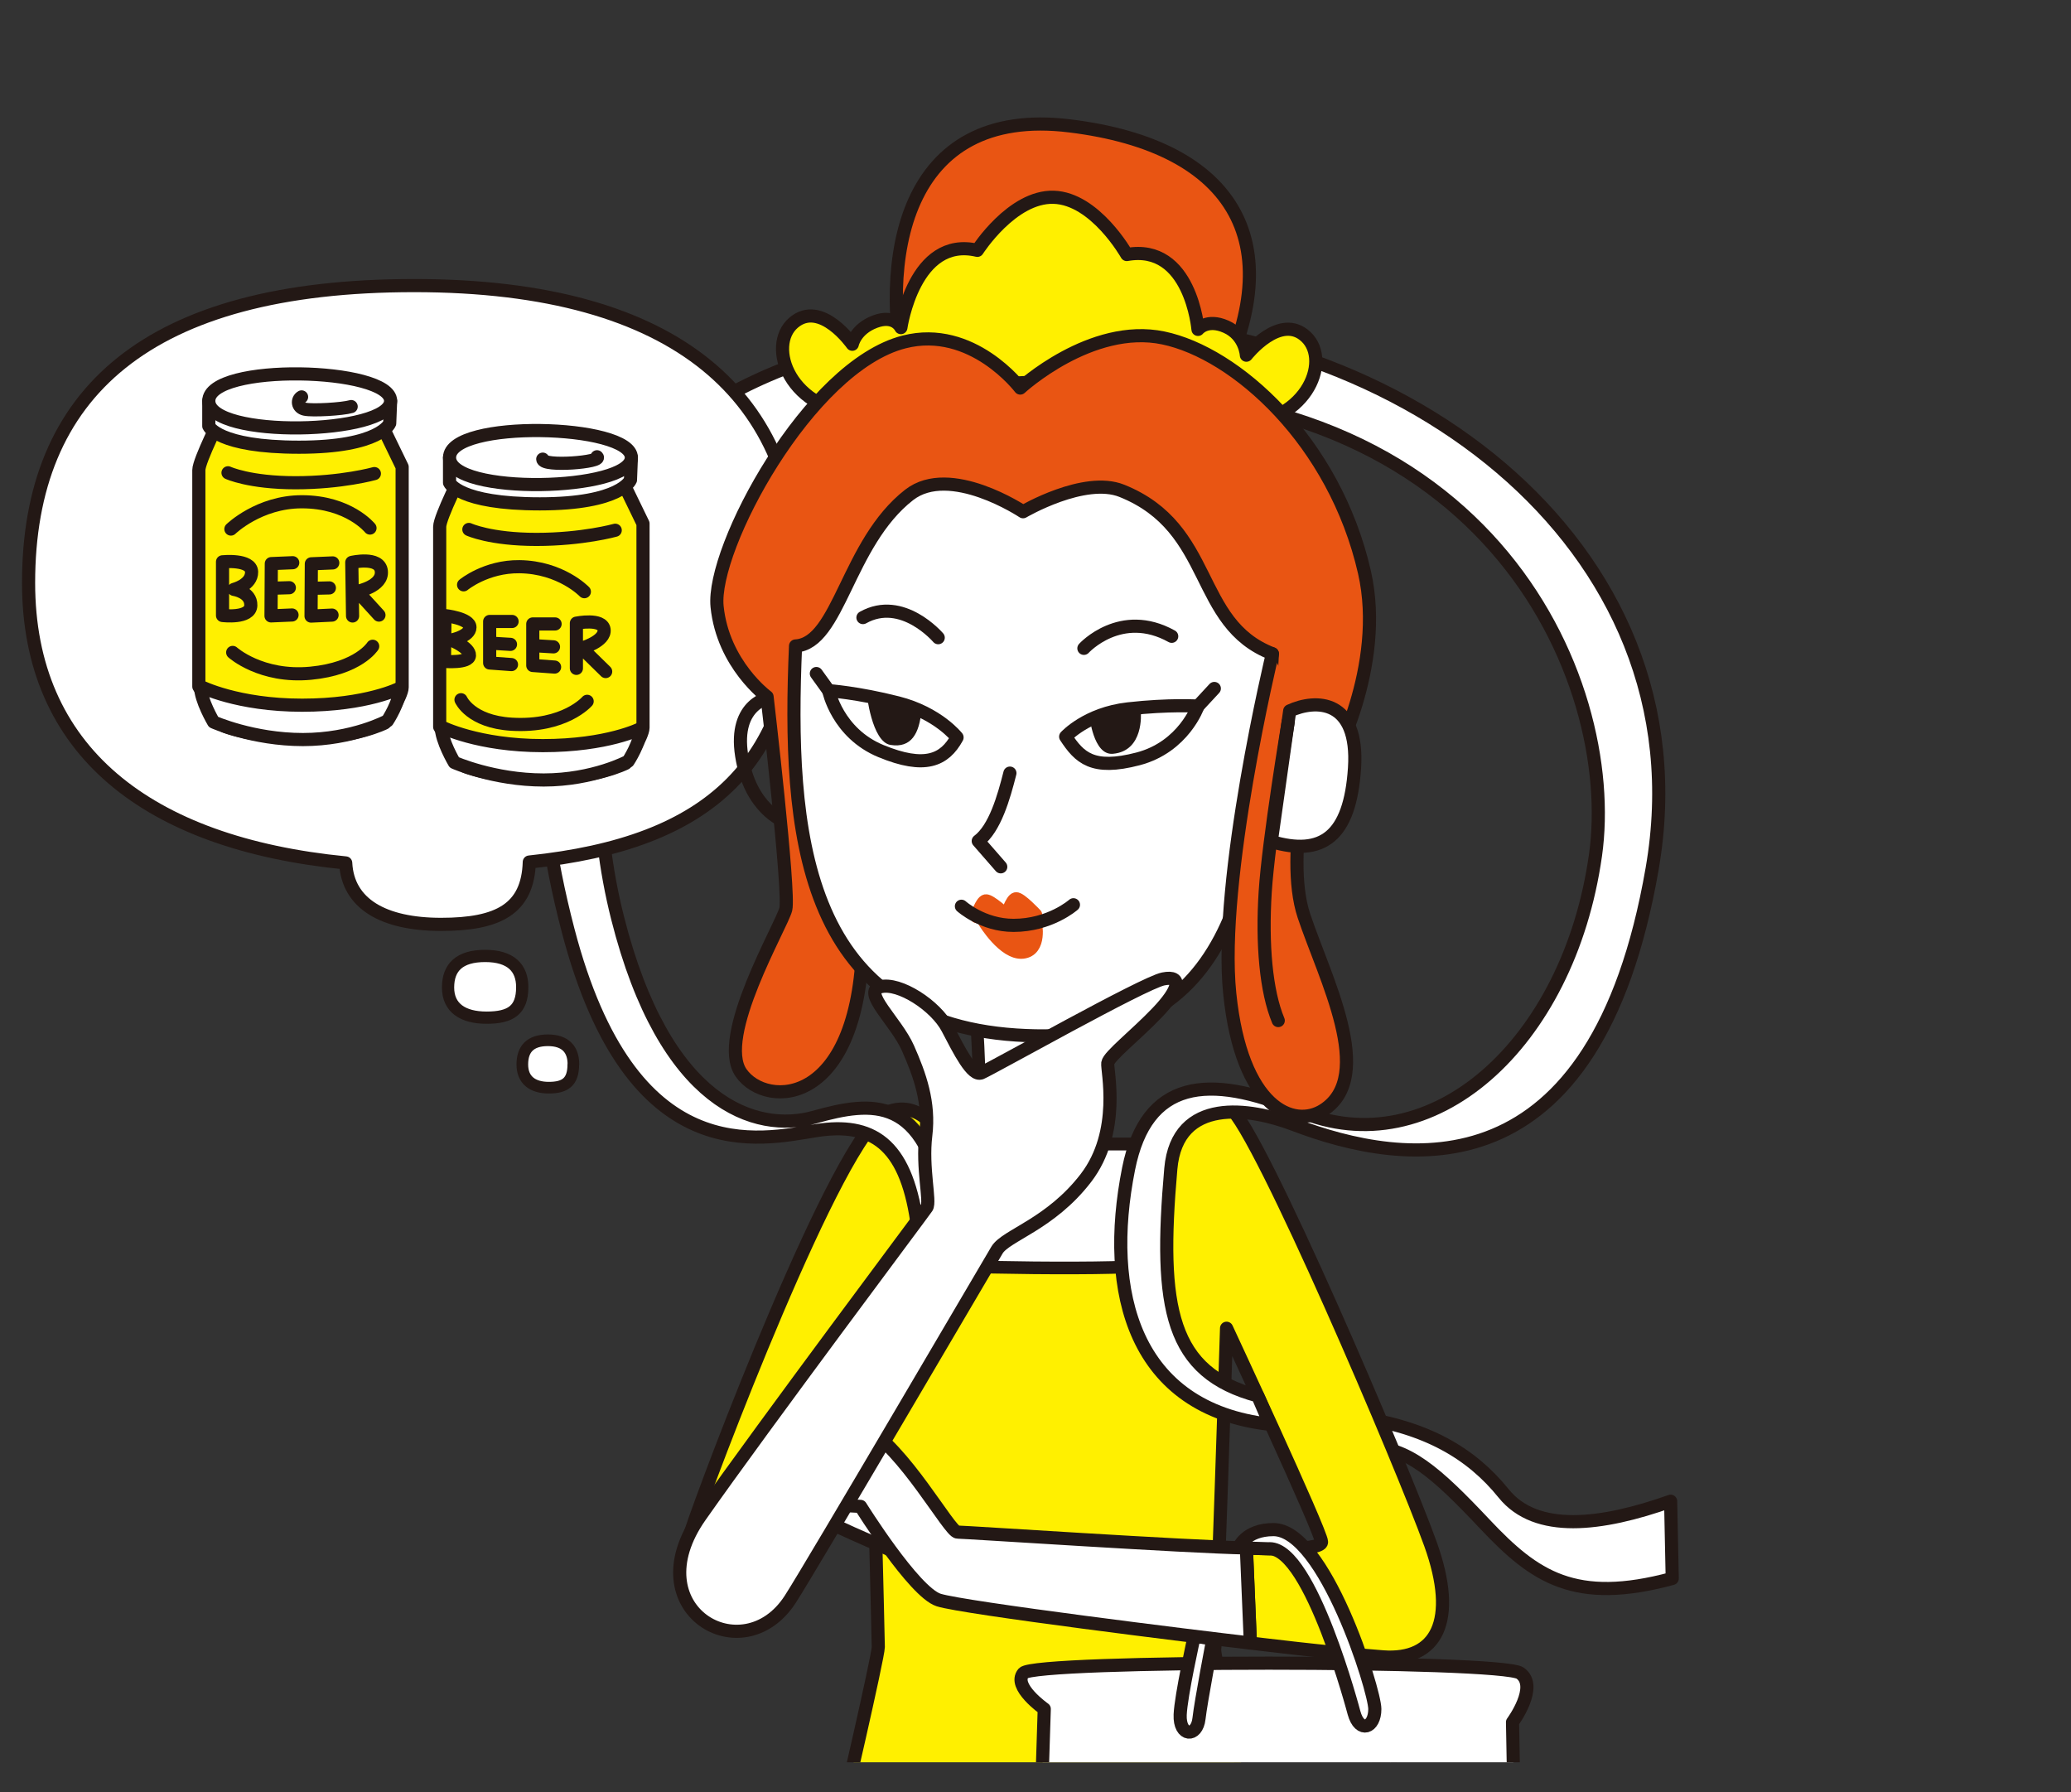 <?xml version="1.0" encoding="UTF-8"?>
<svg id="_レイヤー_1" data-name="レイヤー_1" xmlns="http://www.w3.org/2000/svg" xmlns:xlink="http://www.w3.org/1999/xlink" viewBox="0 0 208 180">
  <rect x="0" y="0" width="208" height="180" fill="#333333" stroke="none"/>
  <defs>
    <style>
      .cls-1, .cls-2 {
        fill: none;
      }

      .cls-3 {
        stroke-width: 1.32px;
      }

      .cls-3, .cls-4, .cls-5, .cls-6, .cls-7, .cls-8 {
        fill: #fff;
      }

      .cls-3, .cls-4, .cls-5, .cls-6, .cls-7, .cls-8, .cls-9, .cls-10, .cls-11, .cls-2 {
        stroke-linecap: round;
        stroke-linejoin: round;
      }

      .cls-3, .cls-4, .cls-5, .cls-6, .cls-7, .cls-8, .cls-9, .cls-11, .cls-2 {
        stroke: #231815;
      }

      .cls-4, .cls-9, .cls-10, .cls-11, .cls-2 {
        stroke-width: 1.32px;
      }

      .cls-5 {
        stroke-width: 1.23px;
      }

      .cls-6 {
        stroke-width: 1.17px;
      }

      .cls-7 {
        stroke-width: 1.2px;
      }

      .cls-8 {
        stroke-width: 1.27px;
      }

      .cls-12 {
        fill: #231815;
      }

      .cls-9 {
        fill: #fff000;
      }

      .cls-10 {
        stroke: #e95513;
      }

      .cls-10, .cls-11 {
        fill: #e95513;
      }

      .cls-13 {
        clip-path: url(#clippath);
      }
    </style>
    <clipPath id="clippath">
      <rect class="cls-1" x="-3.24" y="7.57" width="185.63" height="169.41"/>
    </clipPath>
  </defs>
  <g class="cls-13">
    <g>
      <path class="cls-7" d="M112.93,140.19c-2.86,10.67-16.1,16.03-18.25,22.89-2.15,6.86,3.16,11.86,9.14,12.45,5.98.58,16.91-4.17,24.12-2.17s11.73,3.62,11.73,3.62l1.75-6.18s-1.33-.9-12.93-1.46c-11.59-.56-19.49,4.93-24.8,3.25-5.31-1.67-6.51-6.17-4.07-9.98,2.44-3.82,13.06-8.8,15.24-21.93"/>
      <path class="cls-4" d="M136.25,142.32c7.01.98,11.51,3.62,14.77,7.66,3.26,4.04,9.78,3.26,16.77.78l.16,7.76c-9.78,2.64-13.82-.16-18.79-5.43-4.97-5.28-7.85-7.79-11.77-7.78"/>
      <path class="cls-9" d="M126.17,182.68s-4.37-16.1-4.17-17.09c.2-.99,1.19-32.2,1.19-32.2,0,0,9.54,20.47,9.54,21.47s-7.55.6-7.55.6l.4,9.54s7.95.99,13.32,1.39,7.55-3.58,4.77-11.33-17.19-41.56-20.16-43.85c-3.69-2.86-9.06,3.7-9.06,3.7h-19.48s-2.16-4.85-5.96-3.18c-4.78,2.1-18.04,37.19-19.65,42.15s7.33,10.32,10.31,3.37c2.98-6.96,7.85-19.48,7.85-19.48,0,0,.69,26.64.69,27.63s-3.78,17.24-3.78,17.24"/>
      <path class="cls-4" d="M152.1,183.38l-.19-10.43s2.66-3.6.76-4.93c-1.9-1.33-48.74-1.33-49.88,0s2.09,3.6,2.09,3.6l-.38,11.95"/>
      <path class="cls-4" d="M127.52,155.53c4.14,0,8.47,16.48,8.47,16.48.57,2.09,2.09,1.52,2.09-.38s-5.06-18.02-10.18-18.02c-2.85,0-3.5,1.83-3.5,1.83l3.13.1Z"/>
      <path class="cls-4" d="M120.42,172.59c.19-1.71,1.4-8.04,1.4-8.04l-1.88-.23s-1.33,5.94-1.41,7.88c-.09,2.23,1.68,2.29,1.89.39Z"/>
      <path class="cls-8" d="M114.44,114.9s.71,11.45.71,12.08-22.66.31-22.66-.1,1.44-11.7,1.44-11.7c0,0,2.79-.28,3.93-.28s.1-14.32.1-14.32l9.11.21s.41,14.11,1.66,14.11h5.71Z"/>
      <path class="cls-3" d="M127.55,143.04c-13.66-1.55-16.68-13.25-14.2-25.67,1.78-8.91,7.97-9.63,17.08-5.8,13.29,5.59,27.11-6.64,29.81-25.67,2.48-17.49-10.76-49.58-55.68-46.37-44.92,3.21-47.29,33.79-42.54,52.63,4.74,18.78,13.87,21.68,19.77,20.03,5.9-1.66,11.02-2.2,13.14,9.11,2.13,11.31-7.14,13.77-7.14,13.77,0,0,5.44-4.61,4.28-12.45-1.16-7.83-4.52-9.95-10.08-9.08s-18.58,4.24-24.94-20.13c-7.65-29.29-1.73-59.55,48.54-61.22,34.26-1.14,66.03,22.25,60.34,55.06-5.69,32.81-24.7,29.98-36.02,25.67-4.35-1.66-11.68-2.81-12.32,4.45-1.24,14.08-.03,20.47,8.73,22.81l1.23,2.86Z"/>
      <path class="cls-4" d="M80.18,58.2c0-18.08-11.8-29.52-38.58-29.52S2.87,39.45,2.87,58.53c0,16.84,11.91,26.18,31.85,28.13.21,4.12,3.81,6.17,9.58,6.17s8.71-1.55,8.86-6.26c18.11-1.9,27.03-9.77,27.03-28.37Z"/>
      <path class="cls-4" d="M91.29,156.44s-7.67-3.18-9.5-4.32c-1.83-1.14-1.15-2.15,1.55-1.55,3.08.7,5.96.99,5.96.99"/>
      <path class="cls-4" d="M125.18,155.45c-5.86-.1-28.22-1.59-29.02-1.59s-5.37-8.45-9.44-10.63c-4.07-2.19-9.34,4.57-9.44,5.27s0,2.48,2.09,2.48,7.06.3,7.06.3c0,0,5.36,8.6,7.84,9.4s25.97,3.71,31.31,4.32l-.4-9.54Z"/>
      <path class="cls-2" d="M77.41,70.02s-3.77.52-2.92,5.87c.84,5.35,4.24,6.57,4.24,6.57"/>
      <path class="cls-11" d="M91.07,38.98c-2.95-13.02-.37-28.39,16.35-26.34,16.72,2.04,22.65,12.02,14.33,27.29"/>
      <path class="cls-9" d="M104.1,38.44c7.33.2,11.99,4.01,19.5,4.21,7.5.21,10.19-6.34,7.58-8.82-2.61-2.48-6,1.84-6,1.84,0,0-.1-2-2.04-2.86-1.94-.86-2.82.27-2.82.27,0,0-.73-8.67-7.15-7.52,0,0-3.17-5.63-7.35-5.75-4.18-.12-7.66,5.33-7.66,5.33-6.35-1.5-7.68,7.76-7.68,7.76,0,0-.61-1.35-2.6-.6s-2.28,2.27-2.28,2.27c0,0-3.14-4.5-5.89-2.17-2.75,2.33-.43,9.02,7.08,9.22,7.5.21,9.99-3.4,17.31-3.2Z"/>
      <path class="cls-11" d="M86.67,93.74c-.11,17.6-9.72,17.63-12.24,14-2.52-3.63,4.07-14.76,4.49-16.43s-1.88-21.34-1.88-21.34c0,0-4.43-3.24-5.02-9.06-.59-5.82,9.2-24.13,18.78-26.57,6.85-1.75,11.67,4.63,11.67,4.63,0,0,7.11-6.55,14.37-5.03,7.26,1.51,17.19,10.34,20.2,23.53,2.16,9.5-3.31,19.31-3.31,19.31"/>
      <path class="cls-4" d="M127.79,65.66c-1.22,23.81-4.18,39.72-25.75,38.28-21.56-1.44-22.93-20.58-22.14-39.07,4.38-.25,5.18-10.32,11.41-15.17,4.11-3.2,11.44,1.69,11.44,1.69,0,0,6.15-3.61,9.92-2.1,9.38,3.76,7.19,13.31,15.12,16.36Z"/>
      <path class="cls-11" d="M127.79,65.66s-5.46,22.67-4.28,34.13c1.18,11.46,6.39,13.63,9.42,11.68,5.29-3.41.11-13.26-1.97-19.5-2.07-6.24,1.09-17.78,1.09-17.78"/>
      <path class="cls-4" d="M129.53,71.39c2.6-1.2,6.96-1.21,6.51,5.74-.45,6.95-3.27,8.89-8.36,7.38l1.85-13.12Z"/>
      <path class="cls-2" d="M129.38,72.49s-1.98,11.86-2.31,17.09c-.33,5.23.08,9.97,1.31,12.91"/>
      <path class="cls-4" d="M108.86,65.11s3.7-4.06,8.82-1.21"/>
      <path class="cls-4" d="M94.23,64.04s-3.61-4.24-7.56-2.02"/>
      <path class="cls-4" d="M101.43,77.64c-.62,2.45-1.51,5.57-3.18,6.82l2.26,2.59"/>
      <path class="cls-10" d="M98.1,92.03s.48-1.49.9-1.56,2.1,1.47,2.1,1.47c0,0,.51-1.61.93-1.68s1.98,1.6,1.98,1.6l-5.92.18Z"/>
      <path class="cls-4" d="M107.03,73.98s2.1-2.32,6.26-2.79c4.16-.47,7.03-.28,7.03-.28,0,0-1.43,4.1-6.02,5.3-4.59,1.2-5.89-.13-7.27-2.23Z"/>
      <path class="cls-4" d="M96.12,74.05s-1.9-2.44-5.96-3.47c-4.06-1.03-6.93-1.22-6.93-1.22,0,0,.86,4.26,5.25,6.07,4.39,1.81,6.38.94,7.64-1.37Z"/>
      <path class="cls-12" d="M92.54,71.4s-2.63-1.43-5.51-1.84c0,0,.51,4.95,2.41,5.25,2.11.34,2.89-1.19,3.1-3.41Z"/>
      <path class="cls-12" d="M114.57,71.57s-2.1-.5-5.16.28c0,0,.38,4.02,2.36,3.85,3.15-.27,2.81-4.13,2.81-4.13Z"/>
      <line class="cls-4" x1="121.96" y1="69.14" x2="120.32" y2="70.91"/>
      <line class="cls-4" x1="81.99" y1="67.64" x2="83.23" y2="69.36"/>
      <path class="cls-10" d="M98.88,92.56s1.98,3.26,3.84,3.06,1.27-2.97,1.27-2.97"/>
      <path class="cls-2" d="M96.56,91.01s2.13,1.92,5.23,1.92c3.69,0,6.02-2.07,6.02-2.07"/>
      <path class="cls-4" d="M98.54,107.75c1.22-.53,16.3-9.04,18.29-9.44s1.59,1.09-.6,3.38c-2.19,2.29-4.87,4.37-4.97,5.07s1.39,6.86-2.19,11.53c-3.58,4.67-8.05,5.76-8.94,7.25s-18.63,31.77-20.77,35.08c-4.77,7.35-15.6.99-9.04-8.35s22.36-30.41,22.76-31.01-.5-3.98-.1-7.25-.6-6.06-1.79-8.75-4.67-5.66-2.78-6.16,5.57,1.89,6.76,4.17,2.48,4.86,3.38,4.47Z"/>
      <path class="cls-5" d="M52.45,99.13c0-1.92-1.14-3.13-3.72-3.13s-3.73,1.14-3.73,3.17,1.47,3.03,3.87,3.03,3.58-.75,3.58-3.06Z"/>
      <path class="cls-6" d="M57.59,106.88c0-1.47-.78-2.41-2.56-2.41s-2.57.88-2.57,2.43,1.01,2.33,2.66,2.33,2.46-.58,2.46-2.35Z"/>
      <g>
        <path class="cls-9" d="M22.31,41.63s-2.34,4.61-2.34,5.58v21.74l2.57,3.98s2.92,1.18,8.05,1.18,8.05-1.5,8.05-1.5c0,0,1.75-2.73,1.75-3.58v-22.14l-2.8-5.77"/>
        <path class="cls-4" d="M20.15,68.94s3.67,1.88,10.19,1.88,9.82-1.71,9.82-1.71c0,1.39-1.25,3.28-1.25,3.28,0,0-3.46,1.88-8.49,1.88s-8.97-1.76-8.97-1.76c0,0-1.31-2.2-1.31-3.57Z"/>
        <path class="cls-2" d="M22.9,47.48s2.14,1,6.78,1,7.92-.92,7.92-.92"/>
        <path class="cls-4" d="M20.97,40.26v2.53s.89,2.12,9.07,2.12,9.1-2.4,9.1-2.4l.09-2.24"/>
        <path class="cls-4" d="M20.97,40.26c0,3.84,18.26,3.39,18.26,0s-18.26-3.84-18.26,0Z"/>
        <path class="cls-4" d="M30.29,39.86c-.48.26-.44,1.06.31,1.23s3.79,0,4.67-.26"/>
        <path class="cls-2" d="M23.19,53.13s2.81-2.74,7.12-2.74c4.73,0,6.85,2.64,6.85,2.64"/>
        <path class="cls-2" d="M23.37,65.52s2.83,2.56,7.82,2.09c4.83-.46,6.24-2.71,6.24-2.71"/>
        <path class="cls-2" d="M22.35,56.42v5.39s2.8.35,2.84-1.01c.04-1.36-1.69-1.61-1.69-1.61,0,0,1.8-.45,1.77-1.76-.04-1.31-2.92-1.01-2.92-1.01Z"/>
        <polyline class="cls-2" points="29.4 56.51 27.25 56.6 27.22 61.85 29.33 61.76"/>
        <line class="cls-2" x1="29.06" y1="59.02" x2="27.45" y2="59.07"/>
        <path class="cls-2" d="M35.41,61.86l-.08-5.38s2.81-.66,2.97.88-2.41,2.03-2.41,2.03l2.17,2.38"/>
        <polyline class="cls-2" points="33.42 56.53 31.27 56.62 31.24 61.87 33.35 61.77"/>
        <line class="cls-2" x1="33.08" y1="59.04" x2="31.47" y2="59.08"/>
      </g>
      <g>
        <path class="cls-9" d="M46.5,47.32s-2.34,4.61-2.34,5.58v20.1l2.57,3.98s2.92,1.18,8.05,1.18,8.05-1.5,8.05-1.5c0,0,1.75-2.73,1.75-3.58v-20.5l-2.8-5.77"/>
        <path class="cls-4" d="M44.33,73s3.67,1.88,10.19,1.88,9.82-1.71,9.82-1.71c0,1.39-1.25,3.28-1.25,3.28,0,0-3.46,1.88-8.49,1.88s-8.97-1.76-8.97-1.76c0,0-1.31-2.2-1.31-3.57Z"/>
        <path class="cls-2" d="M47.09,53.17s2.14,1,6.78,1,7.92-.92,7.92-.92"/>
        <path class="cls-4" d="M45.15,45.95v2.53s.89,2.12,9.07,2.12,9.1-2.4,9.1-2.4l.09-2.24"/>
        <path class="cls-4" d="M45.15,45.95c0,3.84,18.26,3.39,18.26,0s-18.26-3.84-18.26,0Z"/>
        <path class="cls-4" d="M59.96,45.87c.64.54-5.45,1.04-5.45.24"/>
        <path class="cls-2" d="M46.56,58.73s2.24-1.86,5.61-1.82c4.17.05,6.52,2.51,6.52,2.51"/>
        <path class="cls-2" d="M46.3,70.27s.96,2.21,5.08,2.46c5.34.32,7.59-2.3,7.59-2.3"/>
        <path class="cls-2" d="M44.69,61.82l-.05,4.6s2.46.21,2.51-.59-1.82-1.55-1.82-1.55c0,0,1.87-.37,1.87-1.28s-2.51-1.18-2.51-1.18Z"/>
        <polyline class="cls-2" points="51.43 62.41 49.18 62.41 49.18 66.58 51.37 66.74"/>
        <line class="cls-2" x1="51.27" y1="64.71" x2="49.45" y2="64.6"/>
        <polyline class="cls-2" points="55.75 62.66 53.51 62.66 53.51 66.83 55.7 66.99"/>
        <line class="cls-2" x1="55.59" y1="64.96" x2="53.77" y2="64.85"/>
        <path class="cls-2" d="M57.89,67.12v-4.54s2.62-.53,2.78.64c.16,1.18-2.24,1.87-2.24,1.87l2.4,2.35"/>
      </g>
    </g>
  </g>
</svg>